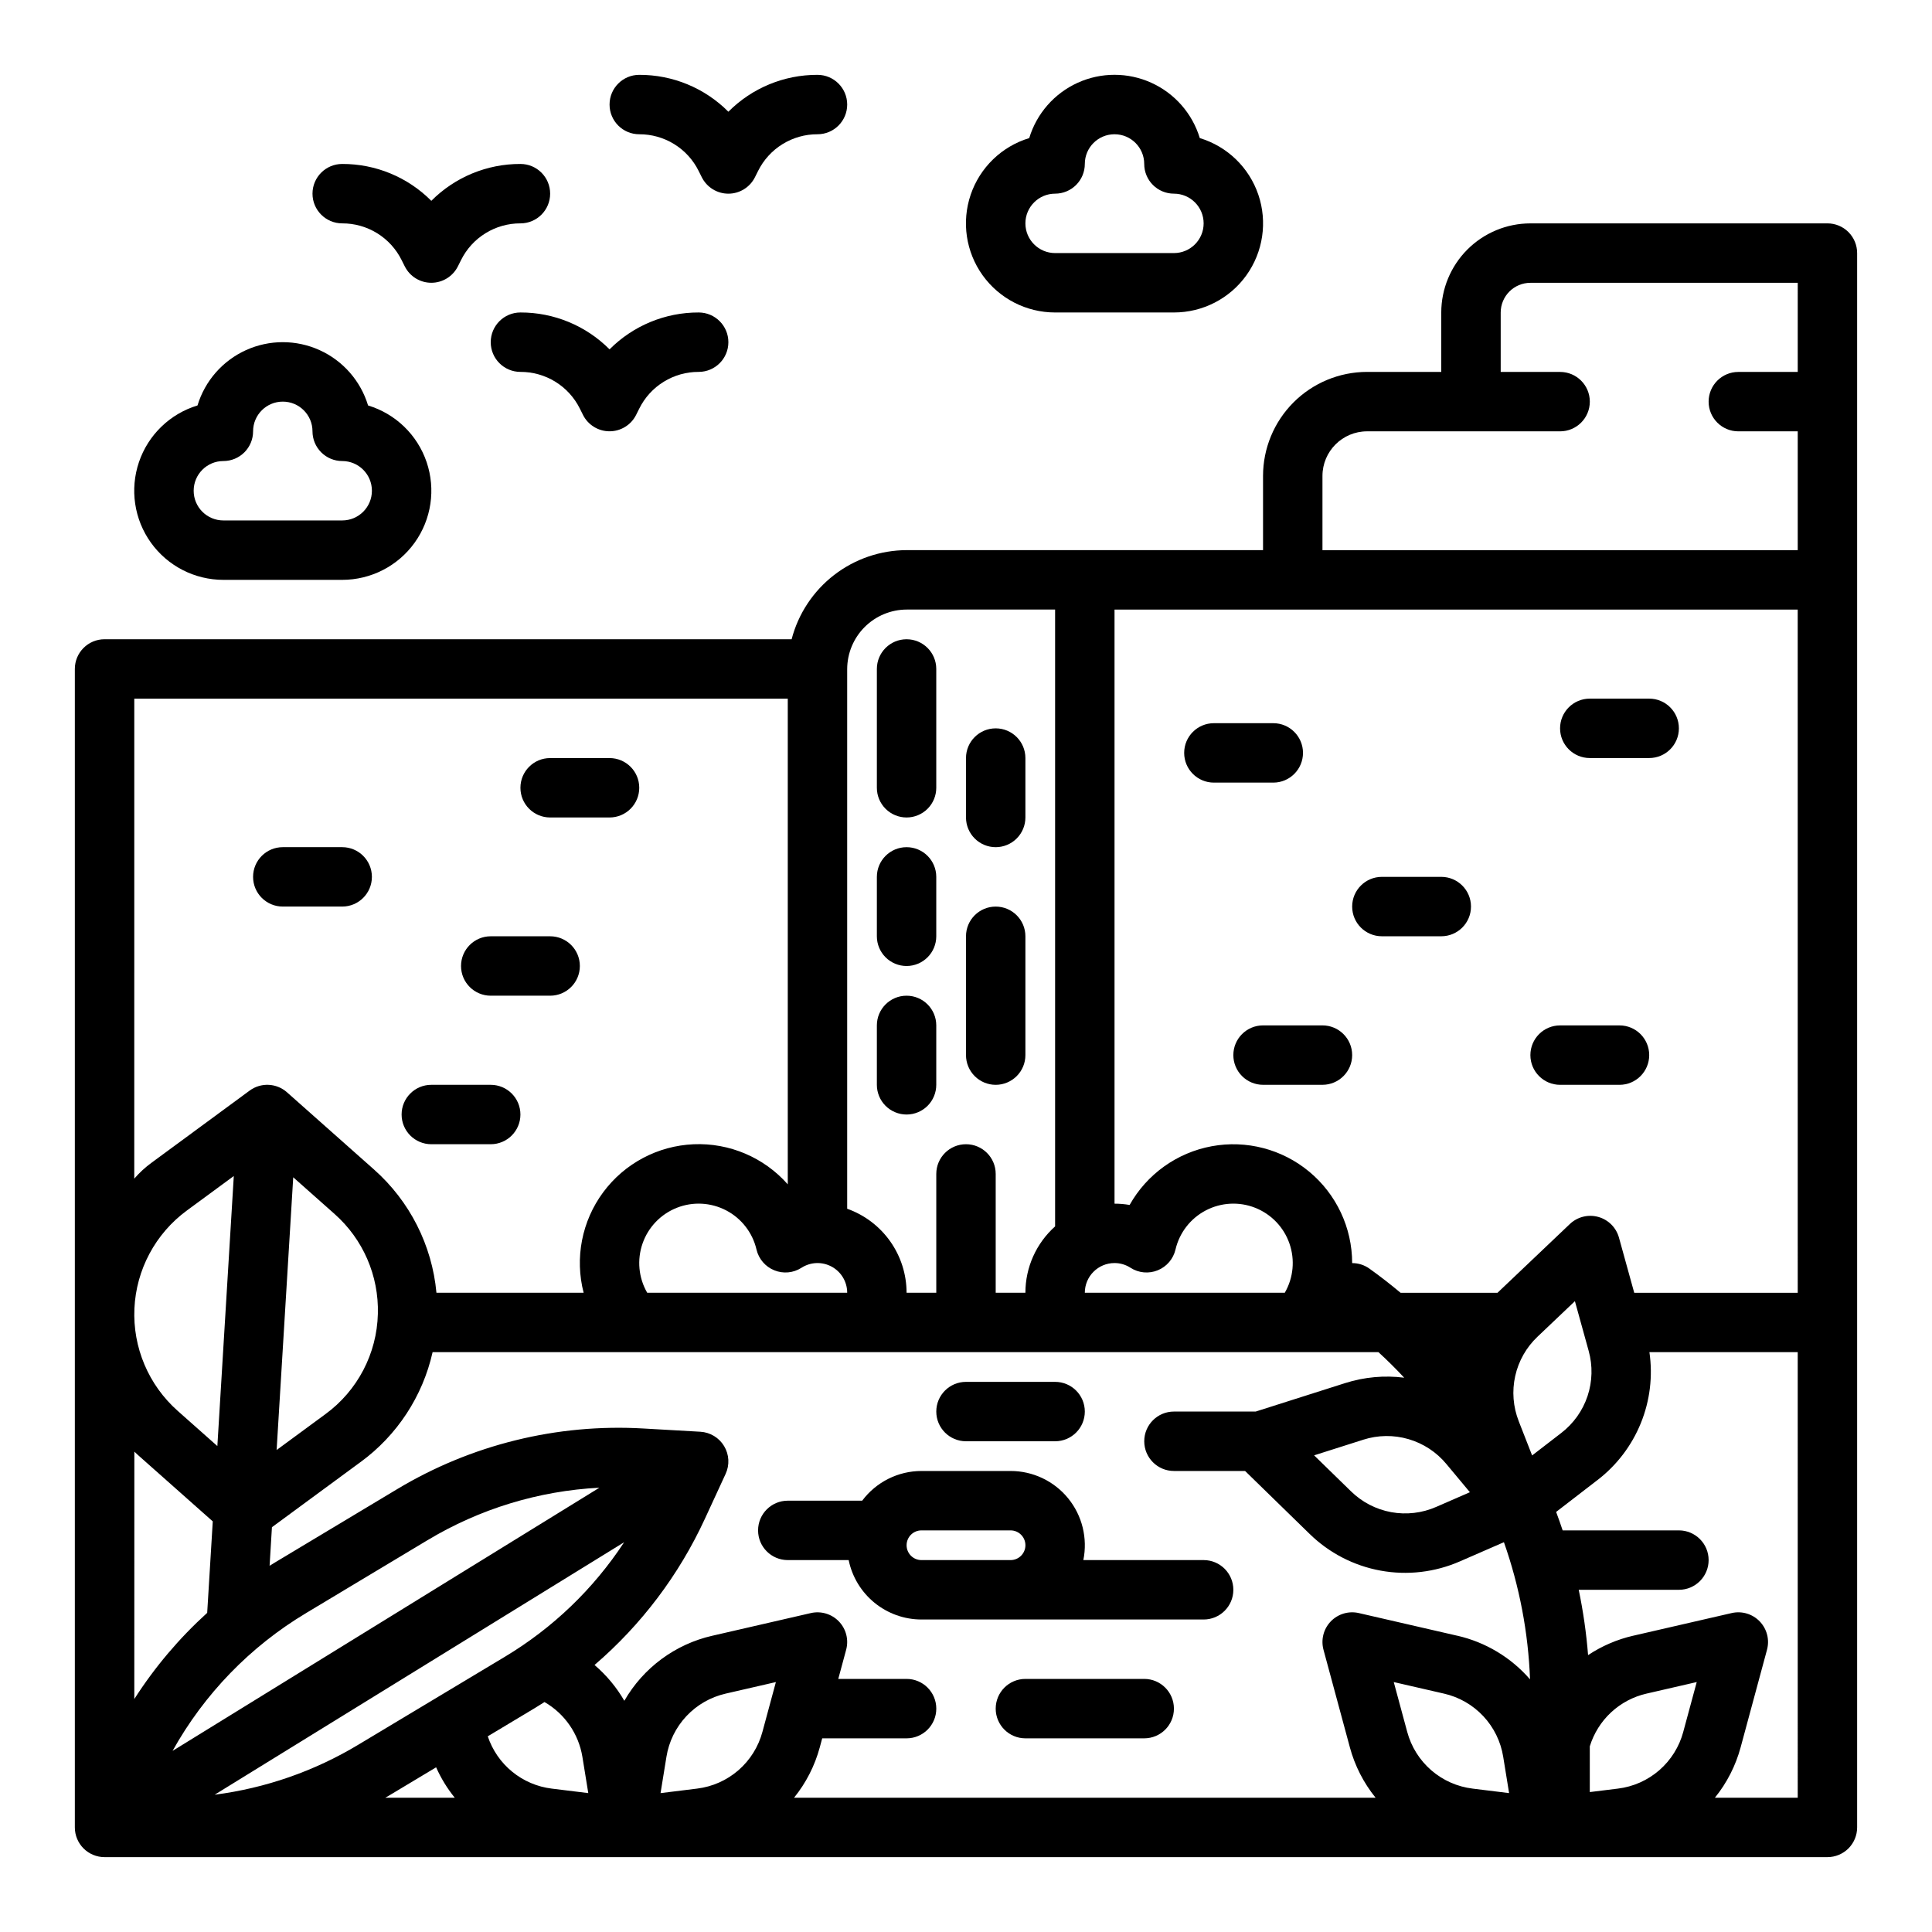 <?xml version="1.0" encoding="UTF-8"?>
<!-- Uploaded to: ICON Repo, www.iconrepo.com, Generator: ICON Repo Mixer Tools -->
<svg fill="#000000" width="800px" height="800px" version="1.1" viewBox="144 144 512 512" xmlns="http://www.w3.org/2000/svg">
 <g>
  <path d="m462.98 557.44h-31.883c1.18-5.789-0.301-11.805-4.039-16.383-3.738-4.578-9.336-7.234-15.25-7.231h-23.613c-6.184 0.004-12.004 2.922-15.707 7.871h-19.719c-4.348 0-7.871 3.523-7.871 7.871s3.523 7.871 7.871 7.871h16.137c0.914 4.445 3.332 8.438 6.844 11.305 3.516 2.867 7.91 4.438 12.445 4.441h74.785c4.348 0 7.871-3.523 7.871-7.871s-3.523-7.875-7.871-7.875zm-51.168 0h-23.617c-2.176 0-3.938-1.762-3.938-3.934 0-2.176 1.762-3.938 3.938-3.938h23.617-0.004c2.176 0 3.938 1.762 3.938 3.938 0 2.172-1.762 3.934-3.938 3.934z"/>
  <path d="m447.23 588.93h-31.488c-4.348 0-7.871 3.527-7.871 7.875 0 4.348 3.523 7.871 7.871 7.871h31.488c4.348 0 7.871-3.523 7.871-7.871 0-4.348-3.523-7.875-7.871-7.875z"/>
  <path d="m407.87 431.49c2.086 0 4.09-0.832 5.566-2.309 1.477-1.477 2.305-3.477 2.305-5.566v-31.488c0-4.348-3.523-7.871-7.871-7.871s-7.871 3.523-7.871 7.871v31.488c0 2.09 0.828 4.09 2.305 5.566 1.477 1.477 3.477 2.309 5.566 2.309z"/>
  <path d="m384.25 360.64c2.09 0 4.09-0.828 5.566-2.305 1.477-1.477 2.305-3.477 2.305-5.566v-31.488c0-4.348-3.523-7.871-7.871-7.871s-7.871 3.523-7.871 7.871v31.488c0 2.09 0.828 4.09 2.305 5.566 1.477 1.477 3.481 2.305 5.566 2.305z"/>
  <path d="m384.25 400c2.09 0 4.09-0.832 5.566-2.309 1.477-1.477 2.305-3.477 2.305-5.566v-15.742c0-4.348-3.523-7.871-7.871-7.871s-7.871 3.523-7.871 7.871v15.742c0 2.09 0.828 4.09 2.305 5.566 1.477 1.477 3.481 2.309 5.566 2.309z"/>
  <path d="m384.25 439.36c2.09 0 4.09-0.832 5.566-2.305 1.477-1.477 2.305-3.481 2.305-5.566v-15.746c0-4.348-3.523-7.871-7.871-7.871s-7.871 3.523-7.871 7.871v15.746c0 2.086 0.828 4.09 2.305 5.566 1.477 1.473 3.481 2.305 5.566 2.305z"/>
  <path d="m407.87 368.51c2.086 0 4.09-0.832 5.566-2.309s2.305-3.477 2.305-5.566v-15.742c0-4.348-3.523-7.871-7.871-7.871s-7.871 3.523-7.871 7.871v15.742c0 2.09 0.828 4.09 2.305 5.566 1.477 1.477 3.477 2.309 5.566 2.309z"/>
  <path d="m400 525.95h23.617-0.004c4.348 0 7.875-3.523 7.875-7.871s-3.527-7.871-7.875-7.871h-23.613c-4.348 0-7.875 3.523-7.875 7.871s3.527 7.871 7.875 7.871z"/>
  <path d="m628.29 203.2h-78.723c-6.262 0.004-12.262 2.496-16.691 6.922-4.426 4.43-6.918 10.434-6.926 16.691v15.746h-19.68c-7.305 0.008-14.305 2.914-19.473 8.078-5.164 5.164-8.07 12.168-8.078 19.473v19.68h-94.414c-6.981 0.016-13.762 2.34-19.281 6.609-5.519 4.273-9.473 10.254-11.234 17.008h-182.08c-4.348 0-7.875 3.523-7.875 7.871v307.01c0 2.086 0.832 4.09 2.309 5.566 1.477 1.473 3.477 2.305 5.566 2.305h456.58c2.086 0 4.09-0.832 5.566-2.305 1.473-1.477 2.305-3.481 2.305-5.566v-417.22c0-2.09-0.832-4.09-2.305-5.566-1.477-1.477-3.481-2.305-5.566-2.305zm-188.93 275.52c1.504 0 2.973 0.434 4.234 1.25 2.152 1.387 4.844 1.637 7.219 0.672 2.371-0.961 4.125-3.016 4.707-5.508 1.043-4.457 3.973-8.242 8.031-10.363 4.055-2.121 8.832-2.375 13.09-0.691s7.57 5.137 9.074 9.461c1.508 4.324 1.059 9.086-1.23 13.051h-52.996c0.004-4.344 3.523-7.867 7.871-7.871zm-70.848-157.42c0.016-4.184 1.684-8.188 4.644-11.141 2.957-2.953 6.965-4.613 11.148-4.621h39.309v163.47c-5.008 4.473-7.871 10.867-7.871 17.582h-7.871v-31.488c0-4.348-3.523-7.871-7.871-7.871s-7.875 3.523-7.875 7.871v31.488h-7.871c-0.004-4.879-1.523-9.641-4.34-13.625-2.82-3.988-6.805-7.004-11.402-8.637zm-12.105 158.67c2.422-1.555 5.496-1.664 8.02-0.281 2.523 1.379 4.09 4.027 4.086 6.902h-53c-2.289-3.965-2.738-8.727-1.23-13.051 1.504-4.324 4.82-7.777 9.074-9.461 4.258-1.684 9.035-1.43 13.094 0.691 4.055 2.121 6.984 5.906 8.027 10.363 0.582 2.492 2.336 4.547 4.711 5.508 2.371 0.965 5.062 0.715 7.215-0.672zm-176.82-150.82h173.18v128.71c-6.293-7.125-15.465-11.027-24.961-10.621-9.496 0.41-18.301 5.086-23.957 12.727-5.656 7.637-7.562 17.422-5.18 26.625h-39.008c-1.164-12.598-7.082-24.277-16.555-32.668l-23.055-20.457c-2.777-2.461-6.894-2.652-9.887-0.453l-25.984 19.109c-1.688 1.23-3.231 2.652-4.598 4.231zm64.551 163.03c-0.254 10.543-5.394 20.371-13.914 26.594l-12.918 9.496 4.402-72.277 10.953 9.719c7.555 6.688 11.758 16.383 11.477 26.469zm-38.18-36.52-4.356 71.559-10.527-9.34c-7.715-6.848-11.926-16.812-11.453-27.117 0.473-10.305 5.578-19.844 13.887-25.953zm-26.355 73.035c0.328 0.324 0.668 0.641 1.023 0.957l19.758 17.531-1.477 24.234v0.004c-7.418 6.727-13.914 14.406-19.316 22.84zm45.504 42.789 32.176-19.312v0.004c13.812-8.309 29.461-13.09 45.559-13.918l-113.11 69.746c8.383-15.066 20.586-27.66 35.379-36.516zm-24.215 48.133 108.51-66.906v-0.004c-8.125 12.391-18.953 22.781-31.668 30.391l-38.77 23.266c-11.637 7.008-24.602 11.52-38.074 13.254zm45.215 0.801c0.32-0.188 0.641-0.363 0.961-0.555l12.512-7.508h-0.004c1.289 2.894 2.949 5.606 4.941 8.062zm44.121-2.418c-3.852-0.469-7.488-2.019-10.488-4.473-3.004-2.453-5.25-5.707-6.477-9.387l12.574-7.543c0.832-0.5 1.645-1.02 2.461-1.539 5.356 3.09 9.043 8.422 10.043 14.527l1.559 9.605zm55.828-15.055c-1.059 3.953-3.273 7.5-6.363 10.184s-6.914 4.379-10.977 4.871l-9.664 1.195 1.559-9.609v-0.004c0.648-4.039 2.488-7.797 5.285-10.781 2.797-2.988 6.426-5.066 10.418-5.977l13.305-3.059zm188.21 15.055c-4.062-0.492-7.887-2.188-10.977-4.871s-5.309-6.231-6.367-10.184l-3.562-13.18 13.309 3.059c3.992 0.906 7.617 2.984 10.418 5.973 2.797 2.988 4.637 6.742 5.281 10.785l1.559 9.609zm-4.07-40.516-26.094-6.004h0.004c-2.695-0.621-5.519 0.219-7.438 2.211-1.918 1.992-2.648 4.844-1.926 7.516l6.988 25.848-0.004-0.004c1.32 4.883 3.644 9.434 6.824 13.367h-154.12c3.18-3.93 5.504-8.484 6.824-13.363l0.641-2.379h22.363c4.348 0 7.871-3.523 7.871-7.871 0-4.348-3.523-7.875-7.871-7.875h-18.105l2.086-7.723c0.723-2.668-0.008-5.519-1.926-7.512-1.918-1.992-4.742-2.832-7.438-2.211l-26.09 6.004v-0.004c-9.84 2.242-18.297 8.492-23.328 17.242-2.074-3.59-4.746-6.797-7.898-9.484 12.426-10.668 22.406-23.895 29.258-38.77l5.484-11.883c1.094-2.367 0.945-5.117-0.398-7.352-1.34-2.234-3.699-3.66-6.301-3.809l-15.066-0.859c-22.91-1.336-45.691 4.281-65.352 16.113l-32.176 19.309c-0.523 0.316-1.043 0.641-1.562 0.961l0.621-10.223 23.484-17.27 0.004 0.004c9.68-7.078 16.461-17.426 19.09-29.125h250.66c2.371 2.172 4.648 4.43 6.828 6.773l-0.004-0.004c-5.25-0.668-10.586-0.18-15.633 1.426l-23.727 7.547h-21.66c-4.348 0-7.871 3.523-7.871 7.871 0 4.348 3.523 7.875 7.871 7.875h18.852l17.074 16.652h0.004c5.156 5.059 11.711 8.453 18.816 9.754 7.106 1.301 14.438 0.445 21.055-2.457l11.645-5.074v-0.004c4.121 11.703 6.453 23.953 6.922 36.352-5.035-5.805-11.785-9.855-19.277-11.57zm-2.891-45.508 6.234 7.477-8.926 3.891c-3.746 1.645-7.898 2.129-11.926 1.395-4.027-0.738-7.738-2.66-10.66-5.527l-9.773-9.531 13.012-4.137v-0.004c3.894-1.246 8.078-1.305 12.004-0.156 3.93 1.148 7.426 3.441 10.039 6.594zm19.176-11.336h0.004c-1.5-3.809-1.828-7.977-0.938-11.973 0.887-3.996 2.953-7.633 5.926-10.441l9.895-9.402 3.641 13.156c1.102 3.941 0.996 8.121-0.297 12.004-1.297 3.879-3.727 7.285-6.973 9.777l-7.711 5.945zm43.605 82.305h0.004c-1.059 3.953-3.273 7.5-6.363 10.184s-6.91 4.379-10.973 4.871l-7.441 0.918v-12.121c1.059-3.445 3.004-6.551 5.641-9.004 2.637-2.453 5.879-4.168 9.391-4.969l13.309-3.062zm30.332 17.473h-21.953c3.18-3.93 5.504-8.484 6.824-13.363l6.988-25.852h-0.004c0.723-2.668-0.012-5.519-1.93-7.512-1.918-1.992-4.738-2.832-7.434-2.211l-26.094 6.004v-0.004c-4.262 0.98-8.312 2.723-11.957 5.144-0.461-5.816-1.289-11.598-2.481-17.309h26.551c4.348 0 7.875-3.527 7.875-7.875s-3.527-7.871-7.875-7.871h-30.809c-0.547-1.641-1.121-3.273-1.727-4.891l10.961-8.453v0.004c5.102-3.914 9.066-9.121 11.484-15.078 2.422-5.957 3.207-12.449 2.277-18.812h39.301zm0-133.82h-43.328l-4.047-14.617c-0.734-2.664-2.816-4.746-5.481-5.484-2.664-0.742-5.523-0.027-7.527 1.875l-19.18 18.227h-25.684c-2.668-2.227-5.41-4.371-8.266-6.406-1.332-0.953-2.93-1.461-4.566-1.457v-0.008c-0.008-9.355-4.168-18.223-11.359-24.207-7.195-5.981-16.672-8.457-25.871-6.754-9.199 1.699-17.168 7.402-21.746 15.559-1.32-0.227-2.66-0.344-4-0.34v-157.44h181.05zm0-244.03h-15.742c-4.348 0-7.871 3.523-7.871 7.871 0 4.348 3.523 7.871 7.871 7.871h15.742v31.488h-125.95v-19.68c0.008-6.519 5.293-11.801 11.809-11.809h51.168c4.348 0 7.875-3.523 7.875-7.871 0-4.348-3.527-7.871-7.875-7.871h-15.742v-15.746c0.004-4.344 3.527-7.867 7.871-7.871h70.848z"/>
  <path d="m465.69 351.4h15.746c4.344 0 7.871-3.527 7.871-7.875s-3.527-7.871-7.871-7.871h-15.746c-4.348 0-7.871 3.523-7.871 7.871s3.523 7.875 7.871 7.875z"/>
  <path d="m510.21 392.12h15.742c4.348 0 7.875-3.523 7.875-7.871s-3.527-7.871-7.875-7.871h-15.742c-4.348 0-7.871 3.523-7.871 7.871s3.523 7.871 7.871 7.871z"/>
  <path d="m557.44 431.49h15.746c4.348 0 7.871-3.527 7.871-7.875 0-4.348-3.523-7.871-7.871-7.871h-15.746c-4.348 0-7.871 3.523-7.871 7.871 0 4.348 3.523 7.875 7.871 7.875z"/>
  <path d="m470.85 423.61c0 2.09 0.828 4.09 2.305 5.566 1.477 1.477 3.481 2.309 5.566 2.309h15.742c4.348 0 7.875-3.527 7.875-7.875 0-4.348-3.527-7.871-7.875-7.871h-15.742c-4.348 0-7.871 3.523-7.871 7.871z"/>
  <path d="m289.79 360.64h15.746c4.348 0 7.871-3.523 7.871-7.871s-3.523-7.871-7.871-7.871h-15.746c-4.348 0-7.871 3.523-7.871 7.871s3.523 7.871 7.871 7.871z"/>
  <path d="m218.94 384.25h15.746c4.348 0 7.871-3.523 7.871-7.871 0-4.348-3.523-7.871-7.871-7.871h-15.746c-4.348 0-7.871 3.523-7.871 7.871 0 4.348 3.523 7.871 7.871 7.871z"/>
  <path d="m274.05 407.87h15.742c4.348 0 7.875-3.523 7.875-7.871s-3.527-7.875-7.875-7.875h-15.742c-4.348 0-7.871 3.527-7.871 7.875s3.523 7.871 7.871 7.871z"/>
  <path d="m258.3 447.23h15.746c4.348 0 7.871-3.523 7.871-7.871s-3.523-7.871-7.871-7.871h-15.746c-4.348 0-7.871 3.523-7.871 7.871s3.523 7.871 7.871 7.871z"/>
  <path d="m565.31 344.89h15.742c4.348 0 7.871-3.523 7.871-7.871 0-4.348-3.523-7.875-7.871-7.875h-15.742c-4.348 0-7.875 3.527-7.875 7.875 0 4.348 3.527 7.871 7.875 7.871z"/>
  <path d="m281.92 187.45c-8.859-0.027-17.367 3.492-23.617 9.773-6.25-6.281-14.754-9.801-23.613-9.773-4.348 0-7.875 3.523-7.875 7.871 0 4.348 3.527 7.875 7.875 7.875 3.269-0.012 6.481 0.895 9.262 2.613s5.027 4.188 6.481 7.117l0.832 1.66c1.332 2.668 4.059 4.352 7.039 4.352 2.984 0 5.707-1.684 7.043-4.352l0.832-1.66c1.453-2.934 3.695-5.398 6.481-7.117 2.781-1.719 5.992-2.625 9.262-2.613 4.348 0 7.871-3.527 7.871-7.875 0-4.348-3.523-7.871-7.871-7.871z"/>
  <path d="m281.92 226.81c-4.348 0-7.871 3.527-7.871 7.875s3.523 7.871 7.871 7.871c3.273-0.012 6.481 0.895 9.262 2.613 2.785 1.723 5.031 4.188 6.484 7.117l0.832 1.66-0.004 0.004c1.336 2.664 4.062 4.348 7.043 4.348 2.981 0 5.707-1.684 7.039-4.348l0.832-1.664c1.453-2.934 3.699-5.398 6.481-7.117 2.785-1.719 5.992-2.625 9.262-2.613 4.348 0 7.875-3.523 7.875-7.871s-3.527-7.875-7.875-7.875c-8.859-0.027-17.363 3.492-23.613 9.773-6.25-6.281-14.754-9.801-23.617-9.773z"/>
  <path d="m329.15 189.31 0.832 1.66v0.004c1.336 2.664 4.059 4.352 7.043 4.352 2.981 0 5.707-1.688 7.039-4.352l0.832-1.664c1.453-2.93 3.699-5.398 6.481-7.117 2.785-1.719 5.992-2.625 9.262-2.613 4.348 0 7.875-3.523 7.875-7.871 0-4.348-3.527-7.875-7.875-7.875-8.859-0.027-17.363 3.492-23.613 9.773-6.25-6.281-14.754-9.801-23.617-9.773-4.348 0-7.871 3.527-7.871 7.875 0 4.348 3.523 7.871 7.871 7.871 3.269-0.012 6.481 0.895 9.262 2.613 2.785 1.723 5.031 4.188 6.481 7.117z"/>
  <path d="m455.1 226.81c7.617 0.004 14.77-3.664 19.207-9.855 4.434-6.191 5.613-14.141 3.168-21.352-2.449-7.211-8.227-12.801-15.516-15.008-1.973-6.512-6.656-11.855-12.852-14.664-6.199-2.809-13.305-2.809-19.5 0s-10.879 8.152-12.852 14.664c-7.289 2.207-13.066 7.797-15.516 15.008-2.449 7.211-1.27 15.16 3.168 21.352 4.438 6.191 11.59 9.859 19.203 9.855zm-39.359-23.613c0.004-4.348 3.527-7.867 7.871-7.875 2.09 0 4.09-0.828 5.566-2.305 1.477-1.477 2.309-3.477 2.309-5.566 0-4.348 3.523-7.871 7.871-7.871s7.871 3.523 7.871 7.871c0 2.09 0.828 4.09 2.305 5.566 1.477 1.477 3.481 2.305 5.566 2.305 4.348 0 7.875 3.527 7.875 7.875 0 4.348-3.527 7.871-7.875 7.871h-31.488c-4.344-0.004-7.867-3.527-7.871-7.871z"/>
  <path d="m196.34 251.45c-7.289 2.207-13.066 7.797-15.516 15.008-2.445 7.211-1.27 15.16 3.168 21.352 4.438 6.191 11.59 9.859 19.207 9.859h31.488c7.613 0 14.766-3.668 19.203-9.859 4.438-6.191 5.617-14.141 3.168-21.352-2.449-7.211-8.227-12.801-15.516-15.008-1.973-6.512-6.656-11.855-12.852-14.664-6.195-2.809-13.301-2.809-19.5 0-6.195 2.809-10.879 8.152-12.852 14.664zm30.473 6.856c0 2.09 0.832 4.09 2.309 5.566 1.477 1.477 3.477 2.309 5.566 2.309 4.348 0 7.871 3.523 7.871 7.871s-3.523 7.871-7.871 7.871h-31.488c-4.348 0-7.875-3.523-7.875-7.871s3.527-7.871 7.875-7.871c2.086 0 4.09-0.832 5.566-2.309 1.477-1.477 2.305-3.477 2.305-5.566 0-4.348 3.523-7.871 7.871-7.871s7.871 3.523 7.871 7.871z"/>
 </g>
</svg>